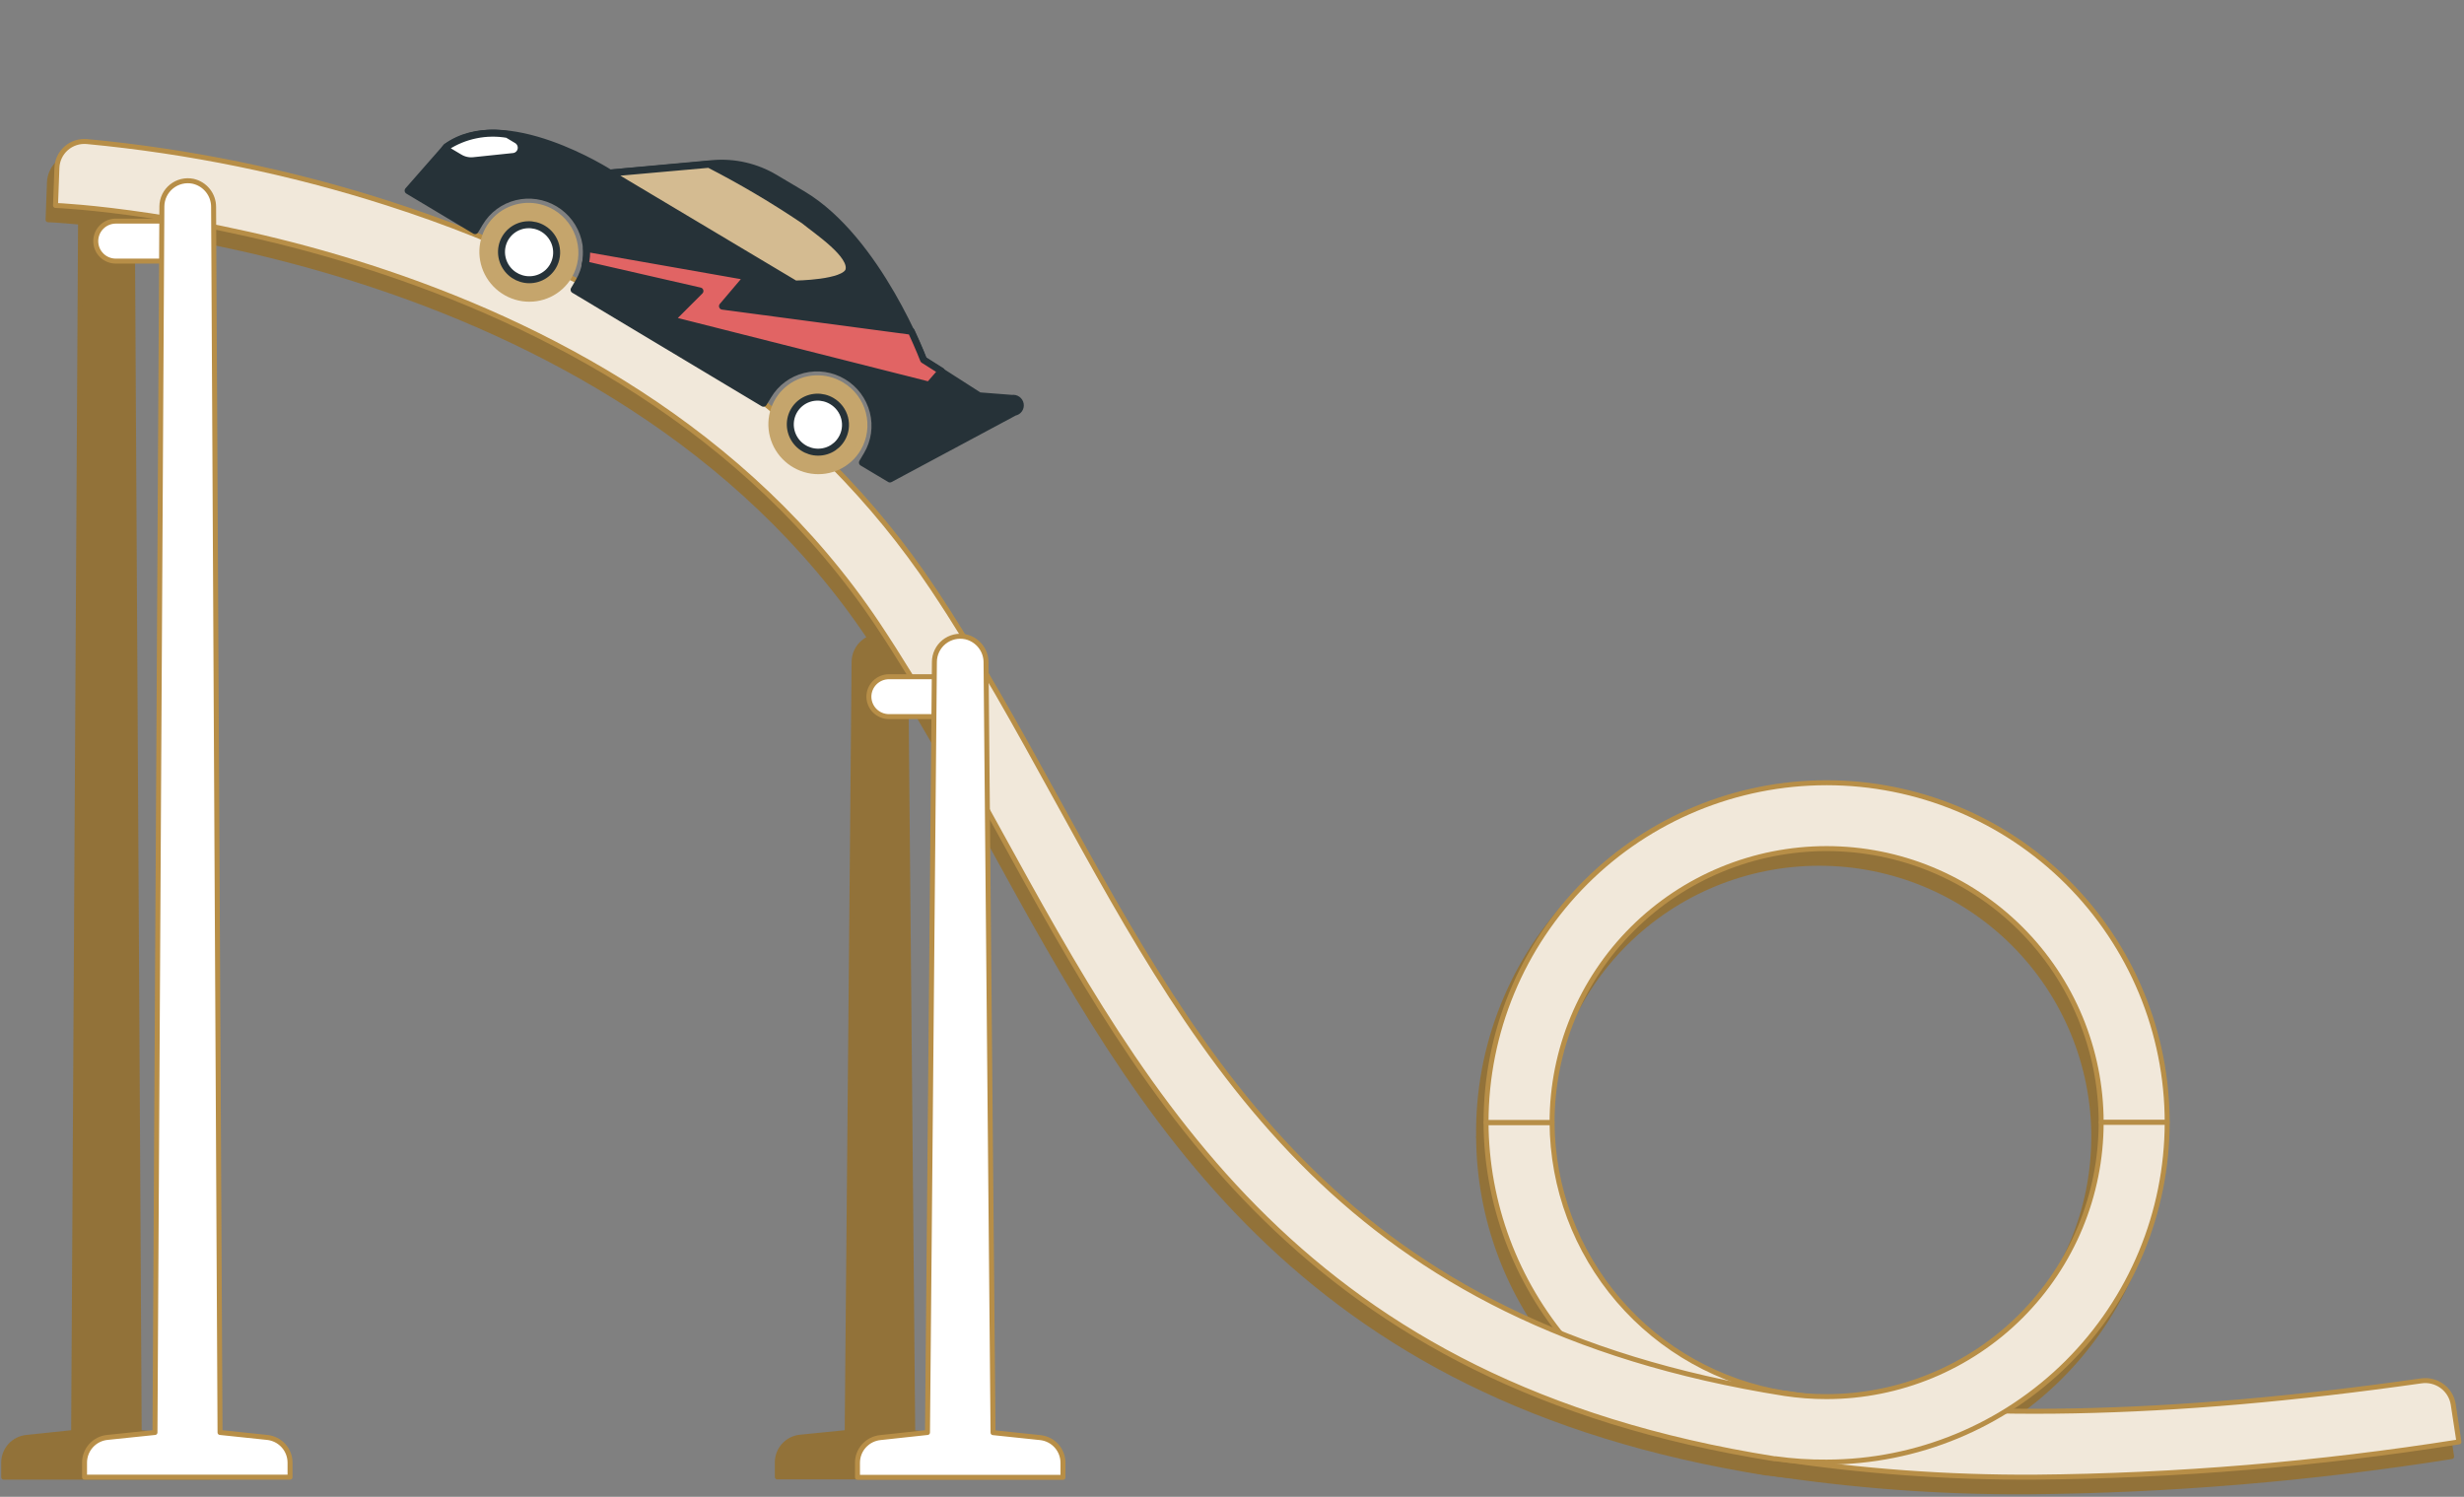 <svg xmlns="http://www.w3.org/2000/svg" width="665" height="404" viewBox="0 0 665 404" fill="none"><rect x="0" y="0" width="665" height="404" fill="#808080" stroke="none"/><path d="M228.642 386.64L230.507 178.665C230.511 177.63 230.745 176.609 231.194 175.676C231.643 174.743 232.295 173.921 233.102 173.271C233.91 172.621 234.852 172.159 235.861 171.918C236.87 171.677 237.92 171.663 238.935 171.878C240.514 172.234 241.922 173.119 242.925 174.387C243.927 175.654 244.464 177.226 244.444 178.84L246.331 386.684L259.105 387.91C260.793 388.083 262.356 388.876 263.491 390.134C264.627 391.392 265.253 393.025 265.25 394.718V398.637H209.789V394.718C209.786 393.022 210.416 391.386 211.556 390.127C212.696 388.869 214.264 388.078 215.956 387.91L228.642 386.64Z" fill="#927239" stroke="#927239" stroke-width="1.343" stroke-linecap="round" stroke-linejoin="round"></path><path d="M19.875 386.639L21.762 55.696C21.769 54.663 22.006 53.644 22.456 52.714C22.907 51.783 23.559 50.965 24.366 50.317C25.173 49.67 26.114 49.209 27.121 48.969C28.129 48.73 29.177 48.717 30.19 48.931C31.765 49.286 33.17 50.168 34.172 51.431C35.175 52.693 35.713 54.26 35.699 55.871L37.564 386.639L50.294 387.974C51.986 388.143 53.554 388.933 54.694 390.192C55.834 391.45 56.464 393.087 56.461 394.783V398.701H1V394.783C0.997 393.087 1.627 391.45 2.767 390.192C3.906 388.933 5.475 388.143 7.167 387.974L19.875 386.639Z" fill="#927239" stroke="#927239" stroke-width="1.343" stroke-linecap="round" stroke-linejoin="round"></path><path d="M547.117 402.663C585.482 402.328 623.769 399.145 661.66 393.14L660.124 383.07C659.82 381.076 658.738 379.282 657.114 378.081C655.49 376.879 653.456 376.367 651.455 376.656C583.418 386.376 527.364 387.47 480.001 380.005H479.65C462.209 377.201 446.331 368.316 434.841 354.931C423.351 341.546 416.994 324.529 416.903 306.907H399.059C399.181 328.755 407.069 349.852 421.32 366.444C435.57 383.036 455.26 394.047 476.885 397.519H477.214C500.344 401.053 523.717 402.773 547.117 402.663Z" fill="#927239" stroke="#927239" stroke-width="1.343" stroke-linecap="round" stroke-linejoin="round"></path><path d="M399.061 306.909H416.905C416.905 287.308 424.711 268.509 438.606 254.648C452.502 240.788 471.348 233.001 490.999 233.001C510.65 233.001 529.496 240.788 543.392 254.648C557.287 268.509 565.094 287.308 565.094 306.909H582.915C583.103 294.748 580.865 282.672 576.329 271.382C571.794 260.092 565.053 249.815 556.498 241.149C547.943 232.483 537.746 225.601 526.499 220.903C515.252 216.205 503.181 213.786 490.988 213.786C478.795 213.786 466.724 216.205 455.477 220.903C444.23 225.601 434.033 232.483 425.478 241.149C416.923 249.815 410.182 260.092 405.647 271.382C401.112 282.672 398.873 294.748 399.061 306.909Z" fill="#927239" stroke="#927239" stroke-width="1.343" stroke-linecap="round" stroke-linejoin="round"></path><path d="M490.99 398.592C515.359 398.563 538.721 388.894 555.953 371.707C573.184 354.519 582.877 331.215 582.906 306.908H565.085C565.056 326.501 557.24 345.283 543.351 359.137C529.462 372.991 510.633 380.787 490.99 380.816C487.184 380.811 483.384 380.518 479.622 379.94C361.106 361.135 323.202 292.372 283.17 219.493C272.723 200.468 261.925 180.809 249.701 162.573C218.14 115.33 167.288 79.383 102.653 58.717C76.27 50.243 49.041 44.657 21.448 42.057C20.441 41.974 19.429 42.094 18.471 42.411C17.512 42.728 16.628 43.235 15.872 43.902C15.115 44.569 14.502 45.381 14.068 46.291C13.634 47.2 13.39 48.188 13.349 49.194L12.976 59.308C14.49 59.308 163.996 66.204 234.908 172.446C246.694 190.113 257.316 209.444 267.588 228.118C307.927 301.523 349.649 377.422 476.9 397.607H477.251C481.8 398.273 486.393 398.603 490.99 398.592Z" fill="#927239" stroke="#927239" stroke-width="1.343" stroke-linecap="round" stroke-linejoin="round"></path><path d="M549.093 398.698C587.458 398.363 625.745 395.179 663.637 389.175L662.1 379.104C661.797 377.112 660.714 375.32 659.09 374.122C657.465 372.924 655.43 372.417 653.431 372.712C585.394 382.41 529.34 383.505 481.978 376.039H481.627C464.193 373.237 448.321 364.358 436.832 350.982C425.343 337.606 418.981 320.599 418.879 302.985H401.058C401.17 324.833 409.052 345.931 423.299 362.524C437.547 379.118 457.236 390.129 478.861 393.597H479.191C502.322 397.116 525.695 398.821 549.093 398.698Z" fill="#F1E8DA" stroke="#B78E47" stroke-width="1.343" stroke-linecap="round" stroke-linejoin="round"></path><path d="M401.063 302.951H418.884C418.884 283.349 426.691 264.551 440.586 250.69C454.481 236.83 473.328 229.043 492.979 229.043C512.63 229.043 531.476 236.83 545.371 250.69C559.267 264.551 567.073 283.349 567.073 302.951H584.895C584.895 278.635 575.211 255.314 557.973 238.12C540.735 220.926 517.356 211.267 492.979 211.267C468.601 211.267 445.222 220.926 427.984 238.12C410.747 255.314 401.063 278.635 401.063 302.951Z" fill="#F1E8DA" stroke="#B78E47" stroke-width="1.343" stroke-linecap="round" stroke-linejoin="round"></path><path d="M492.979 394.63C517.349 394.607 540.715 384.94 557.947 367.751C575.18 350.562 584.871 327.255 584.895 302.946H567.073C567.079 322.559 559.278 341.373 545.385 355.252C531.491 369.131 512.642 376.94 492.979 376.963C489.173 376.964 485.373 376.679 481.61 376.109C363.094 357.304 325.213 288.541 285.159 215.64C274.712 196.638 263.914 176.979 251.689 158.721C220.15 111.455 169.276 75.531 104.641 54.842C78.256 46.383 51.028 40.805 23.436 38.204C22.431 38.114 21.419 38.23 20.461 38.544C19.503 38.857 18.618 39.362 17.862 40.028C17.107 40.694 16.495 41.507 16.064 42.416C15.634 43.326 15.394 44.314 15.359 45.319L14.986 55.455C16.479 55.455 165.984 62.33 236.896 168.572C248.682 186.261 259.305 205.57 269.576 224.266C309.915 297.67 351.637 373.57 478.889 393.733H479.24C483.791 394.369 488.383 394.669 492.979 394.63Z" fill="#F1E8DA" stroke="#B78E47" stroke-width="1.343" stroke-linecap="round" stroke-linejoin="round"></path><path d="M31.218 70.474H50.598V59.681H31.24C29.806 59.687 28.433 60.259 27.421 61.272C26.409 62.286 25.841 63.658 25.841 65.088C25.841 66.513 26.407 67.879 27.415 68.888C28.422 69.898 29.79 70.468 31.218 70.474Z" fill="white" stroke="#B78E47" stroke-width="1.343" stroke-linecap="round" stroke-linejoin="round"></path><path d="M41.823 386.638L43.688 55.694C43.699 54.663 43.939 53.646 44.39 52.718C44.842 51.79 45.494 50.973 46.3 50.326C47.106 49.679 48.045 49.218 49.051 48.977C50.057 48.736 51.103 48.719 52.116 48.93C53.693 49.284 55.101 50.166 56.107 51.428C57.113 52.69 57.656 54.257 57.647 55.87L59.381 386.638L72.11 387.973C73.8 388.146 75.366 388.938 76.505 390.196C77.644 391.453 78.275 393.087 78.277 394.782V398.7H22.816V394.782C22.813 393.089 23.439 391.455 24.575 390.197C25.71 388.939 27.274 388.147 28.962 387.973L41.823 386.638Z" fill="white" stroke="#B78E47" stroke-width="1.343" stroke-linecap="round" stroke-linejoin="round"></path><path d="M239.924 193.421H259.281V182.65H239.924C238.49 182.65 237.114 183.217 236.098 184.226C235.082 185.236 234.508 186.606 234.503 188.036C234.508 189.466 235.082 190.836 236.098 191.845C237.114 192.855 238.49 193.421 239.924 193.421Z" fill="white" stroke="#B78E47" stroke-width="1.343" stroke-linecap="round" stroke-linejoin="round"></path><path d="M250.318 386.64L252.184 178.665C252.187 177.63 252.422 176.609 252.871 175.676C253.32 174.743 253.972 173.921 254.779 173.271C255.586 172.621 256.529 172.159 257.538 171.918C258.547 171.677 259.597 171.663 260.612 171.878C262.188 172.238 263.594 173.124 264.596 174.39C265.598 175.657 266.136 177.227 266.121 178.84L268.008 386.684L280.716 388.019C282.408 388.188 283.976 388.978 285.116 390.237C286.256 391.495 286.886 393.132 286.883 394.828V398.746H231.422V394.828C231.419 393.132 232.048 391.495 233.188 390.237C234.328 388.978 235.897 388.188 237.589 388.019L250.318 386.64Z" fill="white" stroke="#B78E47" stroke-width="1.343" stroke-linecap="round" stroke-linejoin="round"></path><path d="M273.152 107.528L264.28 106.839L249.212 97.181C249.212 97.181 236.978 64.645 216.711 52.511L209.178 48.04C204.098 45.002 198.197 43.642 192.328 44.157L164.586 46.703C164.586 46.703 135.962 28.275 120.495 39.648L110.148 51.447L128.219 62.255L129.477 60.141C130.512 58.402 131.882 56.888 133.509 55.683C135.136 54.479 136.988 53.608 138.959 53.121C142.94 52.138 147.165 52.776 150.705 54.896C154.245 57.016 156.809 60.444 157.834 64.425C158.342 66.397 158.456 68.445 158.171 70.452C157.885 72.46 157.206 74.388 156.171 76.126L154.937 78.209L206.041 108.837L207.306 106.779C209.396 103.268 212.807 100.743 216.787 99.76C220.768 98.776 224.993 99.414 228.533 101.534C232.073 103.654 234.637 107.082 235.662 111.063C236.687 115.045 236.089 119.254 233.999 122.765L232.766 124.848L240.179 129.275L273.81 111.257C274.305 111.175 274.745 110.9 275.033 110.492C275.321 110.085 275.434 109.578 275.347 109.083C275.26 108.589 274.979 108.147 274.568 107.856C274.156 107.564 273.647 107.446 273.152 107.528Z" fill="#263238" stroke="#263238" stroke-width="1.882" stroke-linecap="round" stroke-linejoin="round"></path><path d="M229.101 72.98C230.28 68.816 220.5 62.367 217 59.501C208.754 53.948 200.19 48.886 191.352 44.341L164.451 46.734L214.61 76.667C214.61 76.667 228.048 76.53 229.101 72.98Z" fill="#D4BB91" stroke="#263238" stroke-width="1.882" stroke-linecap="round" stroke-linejoin="round"></path><path d="M153.478 74.458C152.235 76.566 150.39 78.252 148.175 79.303C145.961 80.354 143.477 80.722 141.039 80.361C138.601 80 136.318 78.926 134.479 77.275C132.641 75.624 131.329 73.471 130.712 71.088C130.094 68.704 130.198 66.199 131.009 63.888C131.821 61.578 133.304 59.567 135.271 58.11C137.238 56.653 139.6 55.815 142.058 55.703C144.516 55.592 146.959 56.211 149.077 57.483C151.897 59.187 153.94 61.925 154.763 65.103C155.587 68.281 155.125 71.642 153.478 74.458Z" fill="#C5A56C" stroke="#C5A56C" stroke-width="1.882" stroke-linecap="round" stroke-linejoin="round"></path><path d="M149.207 71.904C148.462 73.162 147.356 74.168 146.031 74.794C144.707 75.421 143.222 75.639 141.764 75.422C140.306 75.205 138.942 74.563 137.843 73.576C136.743 72.589 135.959 71.302 135.588 69.877C135.218 68.453 135.277 66.955 135.76 65.573C136.243 64.191 137.127 62.986 138.301 62.112C139.475 61.238 140.885 60.733 142.354 60.661C143.823 60.59 145.285 60.954 146.555 61.709C147.399 62.211 148.137 62.873 148.727 63.657C149.317 64.441 149.748 65.332 149.994 66.279C150.241 67.225 150.298 68.21 150.163 69.175C150.028 70.14 149.703 71.068 149.207 71.904Z" fill="white" stroke="#263238" stroke-width="1.882" stroke-linecap="round" stroke-linejoin="round"></path><path d="M231.472 121.012C230.23 123.118 228.385 124.802 226.173 125.852C223.96 126.903 221.479 127.271 219.042 126.912C216.606 126.552 214.324 125.481 212.485 123.833C210.646 122.185 209.334 120.034 208.713 117.654C208.092 115.273 208.192 112.77 208.999 110.46C209.806 108.15 211.284 106.137 213.246 104.676C215.208 103.216 217.566 102.373 220.021 102.255C222.477 102.136 224.919 102.748 227.04 104.012C229.88 105.704 231.941 108.444 232.772 111.632C233.603 114.819 233.135 118.193 231.472 121.012Z" fill="#C5A56C" stroke="#C5A56C" stroke-width="1.882" stroke-linecap="round" stroke-linejoin="round"></path><path d="M227.15 118.444C226.404 119.703 225.299 120.708 223.974 121.335C222.649 121.961 221.164 122.179 219.706 121.962C218.249 121.745 216.884 121.103 215.785 120.116C214.686 119.129 213.901 117.842 213.53 116.418C213.16 114.993 213.22 113.495 213.702 112.113C214.185 110.731 215.069 109.527 216.243 108.652C217.417 107.778 218.827 107.273 220.296 107.202C221.765 107.13 223.227 107.494 224.497 108.249C225.345 108.747 226.087 109.407 226.68 110.191C227.273 110.974 227.706 111.866 227.953 112.815C228.2 113.763 228.256 114.749 228.118 115.715C227.98 116.682 227.651 117.609 227.15 118.444Z" fill="white" stroke="#263238" stroke-width="1.882" stroke-linecap="round" stroke-linejoin="round"></path><path d="M120.501 39.643L120.08 40.176L124.001 42.509C125.141 43.208 126.477 43.51 127.8 43.369L138.681 42.232C139.156 42.153 139.595 41.935 139.941 41.604C140.288 41.273 140.526 40.846 140.626 40.376C140.725 39.907 140.681 39.417 140.5 38.97C140.318 38.523 140.007 38.139 139.606 37.868L136.95 36.279C131.218 35.301 125.348 36.501 120.501 39.643Z" fill="white" stroke="#263238" stroke-width="1.882" stroke-linecap="round" stroke-linejoin="round"></path><path d="M249.265 97.122C249.265 97.122 248.087 94.052 245.943 89.404L194.988 82.635L201.716 74.702L158.297 67.057C158.399 68.533 158.272 70.013 157.919 71.446L188.904 78.543L181.1 86.339L250.762 103.959L254.074 100.156L249.265 97.122Z" fill="#E16464" stroke="#263238" stroke-width="1.882" stroke-linecap="round" stroke-linejoin="round"></path></svg>